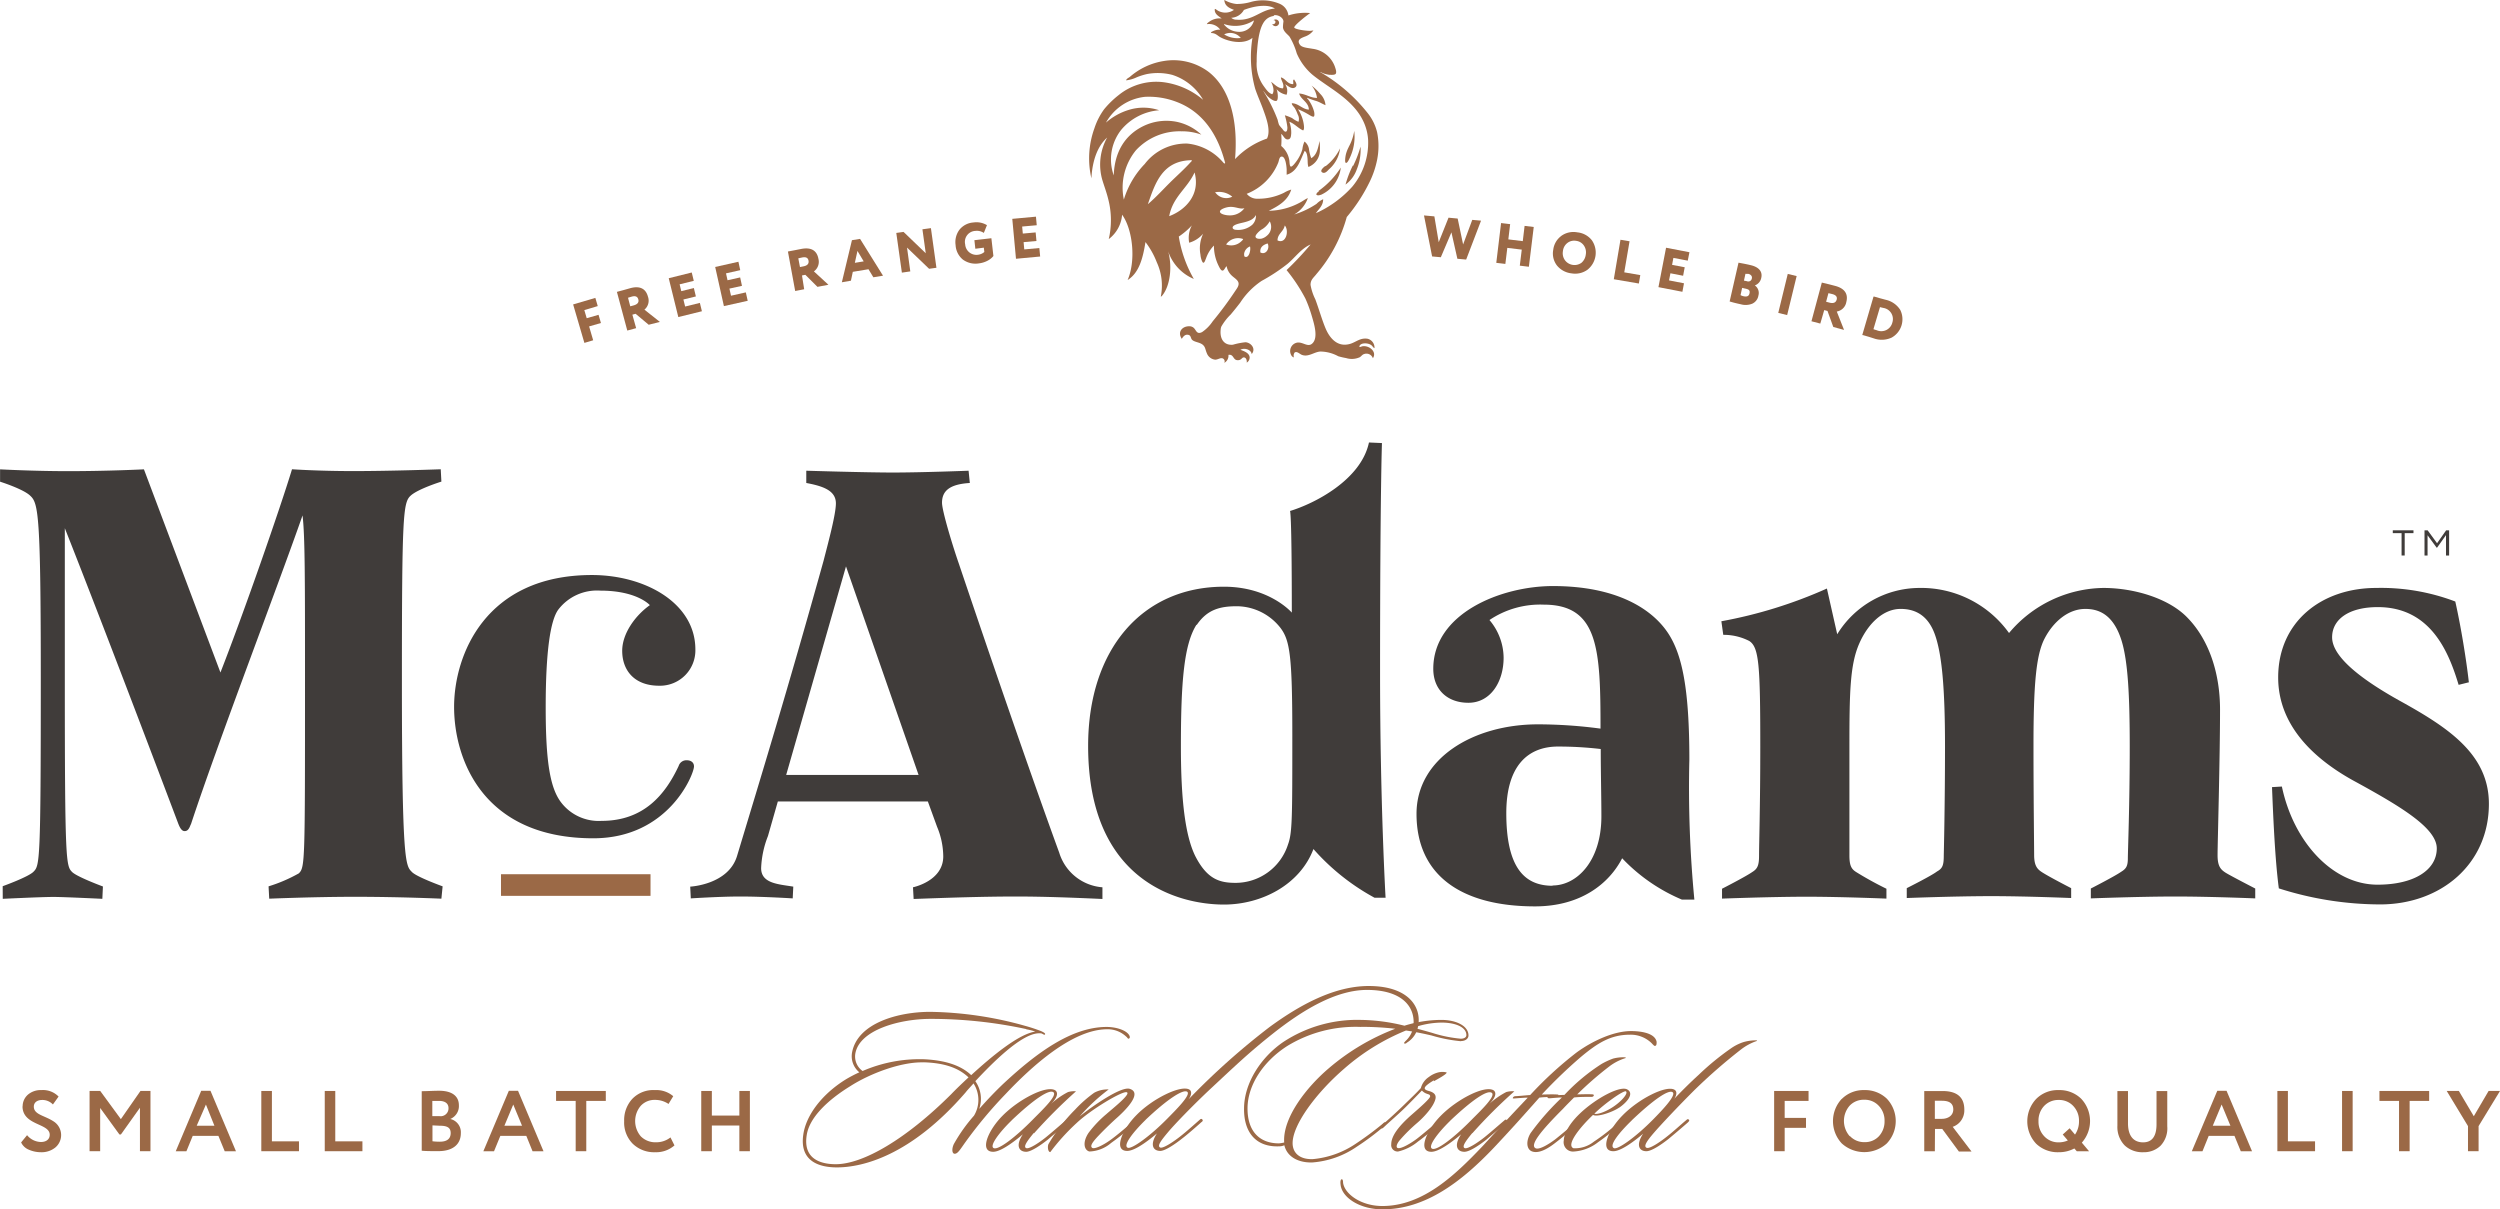 <svg xmlns="http://www.w3.org/2000/svg" xmlns:xlink="http://www.w3.org/1999/xlink" viewBox="0 0 344.42 166.59"><defs><style>.cls-1{fill:none;}.cls-2{clip-path:url(#clip-path);}.cls-3{fill:#9b6946;}.cls-4{fill:#403c3a;}</style><clipPath id="clip-path" transform="translate(-5.63 -3.91)"><rect class="cls-1" width="354.16" height="171.87"/></clipPath></defs><g id="Layer_2" data-name="Layer 2"><g id="Layer_1-2" data-name="Layer 1"><g class="cls-2"><path class="cls-3" d="M160.77,146.71a3.7,3.7,0,0,0-2.6-1c-4.81,0-10.45,5.16-14,8.92a60.37,60.37,0,0,0-5.5,6.58c-.72,1-1.06,1.62-1.48,1.65s-.46-.68-.15-1.34a22.43,22.43,0,0,1,2.77-3.9,4.19,4.19,0,0,0-.06-4.45c-.39.46-.8.86-1.08,1.23-7.58,8.77-14.25,10.34-17.75,10.34-2.33,0-5.18-.77-4.62-4.53.38-2.68,2.61-5.61,5.93-7.64a19,19,0,0,1,1.79-.93,2.86,2.86,0,0,1-1-2.75c.77-4.06,6.4-5.58,10.76-5.58a50.63,50.63,0,0,1,13.12,1.94,22.3,22.3,0,0,1,2.15.71c.26.12.66.31.55.46s-.37-.15-.58-.15a2.94,2.94,0,0,0-.42,0c-2.39.21-6.18,4-8.6,6.59a4.26,4.26,0,0,1,.54,3.82c1.08-1.23,2.22-2.42,3.27-3.42,4.64-4.33,9.47-7.87,14.28-7.87,1.22,0,2.62.4,3.08,1.09.13.2.17.42,0,.51s-.2-.14-.4-.28m-28,3.56c-3-.06-7.24,1.51-10,3.28-3.25,2-5.66,4.41-6,6.75-.53,3.33,2,4,4,4,3.79,0,9.75-3.5,15.92-9.66.65-.68,1.46-1.45,2.37-2.3-1.51-1.45-3.62-2-6.18-2.08M147,145.68a62.34,62.34,0,0,0-13.17-1.4c-4.21,0-9.77,1.49-10.36,4.76a2.45,2.45,0,0,0,1,2.42,19.77,19.77,0,0,1,8.47-1.62c3.07.15,5.15.91,6.49,2.19,2.88-2.64,6.55-5.67,8.83-6a7,7,0,0,0-1.22-.31" transform="translate(-5.63 -3.91)"/><path class="cls-3" d="M148.05,160c-.88,1.07-1.48,1.88-1.05,2.08s2-.9,2.76-1.52,2-1.7,2.71-2.3c.09-.09.26-.18.34,0s0,.27-.14.38c-.83.71-2,1.68-2.66,2.25-.85.68-2.3,1.7-3,1.7-1,0-1.51-.85-.46-2.41-1.65,1.39-3.19,2.41-4.09,2.41-1.95,0-.72-2.93,1.24-4.92,2.26-2.31,6.07-4.27,7.29-3.56.37.23.49.88-.62,1.94a10.6,10.6,0,0,1,2.4-1.69,2.92,2.92,0,0,1,1.1-.1,71.46,71.46,0,0,0-5.78,5.78M145,158.27c-1.74,1.69-3.11,3.54-2.46,3.82s3-1.51,5.44-4c1.11-1.13,3.36-3.24,2.78-3.7s-2.74,1-5.76,3.87" transform="translate(-5.63 -3.91)"/><path class="cls-3" d="M161.9,158.82a37.9,37.9,0,0,1-3.19,2.55,4.83,4.83,0,0,1-3,1.18c-.7-.18-1-1.23-.11-2.57a15.61,15.61,0,0,1,2.46-2.59c1-.88,3.39-2.76,2.81-3s-5,2.42-6.92,4.24a29.11,29.11,0,0,0-3.62,4c-.35,0-.4-.82-.25-1.11a23.71,23.71,0,0,1,3.67-4.75,17.48,17.48,0,0,1,2.62-2.31,3.81,3.81,0,0,1,2-.46,26.44,26.44,0,0,0-4,3.72c1.66-1.35,5.73-4.2,6.91-3.8,1.81.58-.63,3-2,4.19-.9.83-1.68,1.6-2.27,2.22-1,1.05-1.2,1.48-.92,1.71s1.47-.31,2.57-1.11,2.31-1.88,3.11-2.53c.12-.09.22-.21.34-.06s0,.31-.17.43" transform="translate(-5.63 -3.91)"/><path class="cls-3" d="M199.39,147.62c-.2.11-.29.08-.31,0s0-.06.16-.26a3.48,3.48,0,0,0,1.07-1.82c.48-2.77-1.38-5.25-6.34-5.25-4.38,0-9,2.88-12.95,6-3.39,2.68-5.39,4.62-8.72,7.72-2.34,2.2-4.79,4.73-5.78,5.91s-1.49,1.88-1.06,2.08,2.11-1,2.76-1.52c.91-.71,1.82-1.54,2.67-2.28.12-.11.24-.22.38-.06s0,.29-.14.38c-.89.8-2,1.76-2.65,2.25-.85.68-2.31,1.7-3,1.7-1,0-1.48-.85-.46-2.41-1.65,1.39-3.19,2.41-4.1,2.41-1.94,0-.71-2.93,1.26-4.92,2.25-2.31,6.14-4.19,7.29-3.54.4.21.31.81-.09,1.35a99.2,99.2,0,0,1,11.21-10c4.12-3,8.85-5.61,13.61-5.61,5.49,0,7.29,2.91,6.81,5.47a3.28,3.28,0,0,1-1.57,2.34m-36,10.65c-1.73,1.69-3.13,3.51-2.45,3.82.51.24,3-1.51,5.45-4,1.11-1.13,3.3-3.28,2.76-3.7s-2.74,1-5.76,3.87" transform="translate(-5.63 -3.91)"/><path class="cls-3" d="M206.93,147.36a21,21,0,0,1-4.1-.8c-1-.23-2.16-.48-3.5-.68a30.16,30.16,0,0,0-8.49,5.24c-3.9,3.36-7.13,7.75-7.13,10.28,0,1.26.87,2.26,2.78,2.2a12.55,12.55,0,0,0,5.86-2.08,43.54,43.54,0,0,0,3.71-2.74c.14-.11.33-.36.48-.22s-.09.4-.26.54a34.82,34.82,0,0,1-3.73,2.79,12.44,12.44,0,0,1-6.13,2.17c-1.84.05-3.45-.71-3.85-2.37a1.8,1.8,0,0,1-.76.15c-3.09.11-4.82-1.86-4.79-5.19,0-3.59,2.42-7.18,5.47-9.23a18.53,18.53,0,0,1,10.63-3,26.12,26.12,0,0,1,6,.8,17.11,17.11,0,0,1,5.08-.8c2.05,0,3.74.83,3.74,2.14,0,.46-.46.77-1,.77m-13.81-1.94A18,18,0,0,0,183,148c-3.28,2.08-5.47,5.36-5.5,8.55s1.63,4.88,4.34,4.88a4.77,4.77,0,0,0,.71-.12c-.23-3.42,3.1-7.64,6.15-10.23a31.11,31.11,0,0,1,9.15-5.44,40,40,0,0,0-4.73-.26m11.11-.59a12,12,0,0,0-3.9.71c.94.23,1.82.48,2.62.71a18.3,18.3,0,0,0,3.93.8c.48,0,.77-.2.77-.49,0-1.14-1.57-1.73-3.42-1.73" transform="translate(-5.63 -3.91)"/><path class="cls-3" d="M203.17,152.74c-.62.38-1.26.81-1.26,1.09s.52.36.73.43c.59.2.85.51.76,1-.23,1.12-1.68,2.63-2.5,3.33a22.45,22.45,0,0,0-2.4,2.37c-.49.57-.54,1-.35,1.09.44.25,2-.74,2.65-1.23s2.23-1.83,3.06-2.54c.11-.05.22-.17.34,0a.24.24,0,0,1-.06.32c-1,.88-2.33,2-3.16,2.58a6.63,6.63,0,0,1-2.73,1.37.88.88,0,0,1-.95-1c0-1.17,1.06-2.53,2.85-4.1,1.08-.94,2.54-2.22,2.51-2.51s-.23-.23-.64-.42a1.73,1.73,0,0,1-.5-.37c-.65.68-1.37,1.42-2.11,2.16-1,1-2.37,2.17-3.25,3a.24.24,0,0,1-.31,0c-.09-.08,0-.25.11-.34.95-.82,2.14-1.9,3.11-2.85s1.66-1.59,2.31-2.31a2.65,2.65,0,0,1,1.11-1.53,3.52,3.52,0,0,1,1.31-.63,2.44,2.44,0,0,1,1.11,0c.2.17-1.35,1-1.74,1.22" transform="translate(-5.63 -3.91)"/><path class="cls-3" d="M208.47,160c-.88,1.07-1.48,1.88-1.06,2.08s2-.9,2.77-1.52,2-1.7,2.71-2.3c.08-.09.25-.18.34,0s0,.27-.15.38c-.82.71-2,1.68-2.64,2.25-.86.68-2.31,1.7-3.06,1.7-1,0-1.5-.85-.45-2.41-1.66,1.39-3.19,2.41-4.1,2.41-1.93,0-.71-2.93,1.25-4.92,2.25-2.31,6.07-4.27,7.3-3.56.37.23.48.88-.63,1.94a10.85,10.85,0,0,1,2.39-1.69,3,3,0,0,1,1.12-.1,68.71,68.71,0,0,0-5.79,5.78m-3.08-1.69c-1.73,1.69-3.1,3.54-2.45,3.82s3-1.51,5.44-4c1.11-1.13,3.37-3.24,2.77-3.7s-2.74,1-5.76,3.87" transform="translate(-5.63 -3.91)"/><path class="cls-3" d="M233.66,148c-.14.06-.38-.28-.57-.45a4.11,4.11,0,0,0-2.91-1.09c-2.67,0-4.48,1.17-6.75,3.06a68.07,68.07,0,0,0-5.39,5.18c.54,0,1.42-.05,2.17,0,0,0,.22,0,.1.2s-.1.14-.28.14c-.87,0-1.68,0-2.33.09-2,2.25-3.45,3.9-6.18,6.81-4.53,4.79-9.52,8.58-15.42,8.58-3.16,0-5.59-1.63-5.78-3.39-.06-.43,0-.72.14-.75s.2.17.2.46c.2,1.54,2.45,3.22,5.41,3.22,5.59,0,10-4.24,13.77-8.2,1.85-2,3-3.28,6.27-6.73-.41,0-1.43.08-1.8.11s-.26-.05-.23-.14.17-.14.26-.17c.34,0,1.43-.11,2.1-.16a51.58,51.58,0,0,1,6.39-5.86c2.22-1.62,5.15-2.95,7.49-2.95.65,0,3.26.05,3.54,1.48,0,.28,0,.51-.2.56" transform="translate(-5.63 -3.91)"/><path class="cls-3" d="M229.61,149.67a7.18,7.18,0,0,0-2.28,1.17,46.62,46.62,0,0,0-4.41,3.84c.37,0,1.51-.05,2.13,0a.14.14,0,0,1,.14.2.32.32,0,0,1-.31.14c-.51,0-1.74,0-2.4.09-.5.51-1,1-1.53,1.57-3,3-4.57,4.95-3.79,5.41.48.28,1.76-.49,2.7-1.19.66-.52,2.14-1.74,3.06-2.6.11-.08.28-.2.4-.08s-.09.31-.2.45c-.72.66-2.12,1.85-3.17,2.65-1.26,1-2.39,1.51-3.22,1.23s-.89-1.46-.23-2.54a35,35,0,0,1,4.31-4.9c-.49,0-1.29.08-1.69.11-.08,0-.31,0-.29-.14s.21-.17.33-.2c.33-.06,1.33-.11,2-.13a26.71,26.71,0,0,1,5.11-4.26,10.12,10.12,0,0,1,1.59-.74,5.37,5.37,0,0,1,1.71-.17Z" transform="translate(-5.63 -3.91)"/><path class="cls-3" d="M228.69,156.51c-.91.62-3,1.34-3.59,1-1.76,1.66-3.76,4.13-2.7,4.59a4.13,4.13,0,0,0,2.82-.91,26.4,26.4,0,0,0,3.62-2.88c.11-.12.31-.23.39-.12s0,.29-.14.4a28.71,28.71,0,0,1-3.27,2.66,6.06,6.06,0,0,1-3.48,1.31,1.29,1.29,0,0,1-1.27-1.54c0-.55.38-1.94,2.22-3.7,2.15-2.06,5.52-3.88,6.52-3.32s0,1.75-1.12,2.52m-3.41.82c.42.17,1.85-.32,3.1-1.31.94-.74,1.53-1.54,1.26-1.76s-3,1.71-4.36,3.07" transform="translate(-5.63 -3.91)"/><path class="cls-3" d="M247.64,147.33a7.6,7.6,0,0,0-2.24,1.23,76.62,76.62,0,0,0-6.29,5.49c-2.21,2.2-4.63,4.77-5.63,5.93s-1.45,1.86-1,2.06,2.12-1,2.76-1.52c.92-.71,1.92-1.65,2.71-2.3.09-.09.2-.18.35-.06s-.06.31-.15.4c-.77.68-2.05,1.76-2.64,2.25-.86.68-2.31,1.7-3.06,1.7-1,0-1.48-.85-.45-2.41-1.65,1.39-3.19,2.41-4.1,2.41-1.94,0-.72-2.93,1.25-4.92,2.25-2.31,6-4.19,7.15-3.56.37.19.37.68,0,1.25l0,0c.72-.76,2.13-2.19,3.34-3.28a36.71,36.71,0,0,1,4.61-3.76,6.55,6.55,0,0,1,1.6-.77,6.12,6.12,0,0,1,1.85-.23Zm-17.21,10.94c-1.74,1.69-3.19,3.48-2.45,3.82.51.24,3-1.51,5.44-4,1.11-1.13,3.19-3.28,2.65-3.7s-2.62,1-5.64,3.87" transform="translate(-5.63 -3.91)"/><path class="cls-3" d="M8.75,156.37a2.14,2.14,0,0,1,.69-1.62,2.69,2.69,0,0,1,1.89-.66,3,3,0,0,1,2.37.89l-.78,1.09a2,2,0,0,0-1.47-.62c-.72,0-1.16.36-1.16.92,0,.87.93,1.13,1.87,1.57a6.52,6.52,0,0,1,.91.5,2.23,2.23,0,0,1,.18,3.56,3,3,0,0,1-2,.65,4.14,4.14,0,0,1-1.65-.35,2,2,0,0,1-1.06-1l.82-1a2.53,2.53,0,0,0,1.91.94c.72,0,1.21-.36,1.21-1,0-1.62-3.75-1.24-3.75-3.94" transform="translate(-5.63 -3.91)"/><polygon class="cls-3" points="12.34 158.6 12.34 150.3 13.81 150.3 16.65 154.18 19.35 150.3 20.73 150.3 20.73 158.6 19.28 158.6 19.28 152.61 16.66 156.29 16.45 156.29 13.8 152.64 13.8 158.6 12.34 158.6"/><path class="cls-3" d="M29.84,162.52l3.51-8.33h1.28l3.51,8.33H36.59l-.87-2.12H32.18l-.87,2.12ZM34,156.08,32.73,159h2.44Z" transform="translate(-5.63 -3.91)"/><polygon class="cls-3" points="36 158.6 36 150.3 37.46 150.3 37.46 157.24 41.19 157.24 41.19 158.6 36 158.6"/><polygon class="cls-3" points="44.74 158.6 44.74 150.3 46.19 150.3 46.19 157.24 49.93 157.24 49.93 158.6 44.74 158.6"/><path class="cls-3" d="M63.73,154.24c.77,0,1.57-.06,2.39-.06,1.89,0,2.73.82,2.73,2a1.92,1.92,0,0,1-1.19,1.89v0a1.87,1.87,0,0,1,1.46,1.94c0,1.65-1.23,2.49-3.08,2.49-1,0-1.78,0-2.31-.06Zm1.46,1.34v2.1h1a1.08,1.08,0,0,0,1.23-1.1c0-.67-.5-1-1.3-1-.35,0-.66,0-.91,0m0,3.37v2.19a7.85,7.85,0,0,0,1,.06c1,0,1.51-.4,1.51-1.2S67.13,159,66.22,159Z" transform="translate(-5.63 -3.91)"/><path class="cls-3" d="M72.22,162.52l3.51-8.33H77l3.51,8.33H79l-.86-2.12H74.56l-.87,2.12Zm4.12-6.44L75.12,159h2.43Z" transform="translate(-5.63 -3.91)"/><polygon class="cls-3" points="76.61 151.67 76.61 150.3 83.46 150.3 83.46 151.67 80.77 151.67 80.77 158.6 79.31 158.6 79.31 151.67 76.61 151.67"/><path class="cls-3" d="M98.55,161.71a3.82,3.82,0,0,1-2.66.94,4.22,4.22,0,0,1-3.09-1.17,4.15,4.15,0,0,1-1.18-3.11,4.3,4.3,0,0,1,1.12-3.07,4,4,0,0,1,3.12-1.21,3.59,3.59,0,0,1,2.52.84L97.73,156a3.29,3.29,0,0,0-1.87-.56,2.57,2.57,0,0,0-1.94.8,3.24,3.24,0,0,0,0,4.23,2.83,2.83,0,0,0,2.08.81,3.16,3.16,0,0,0,2-.67Z" transform="translate(-5.63 -3.91)"/><polygon class="cls-3" points="101.86 158.6 101.86 155.06 98.07 155.06 98.07 158.6 96.61 158.6 96.61 150.3 98.07 150.3 98.07 153.69 101.86 153.69 101.86 150.3 103.31 150.3 103.31 158.6 101.86 158.6"/><polygon class="cls-3" points="244.42 158.6 244.42 150.3 249.16 150.3 249.16 151.67 245.87 151.67 245.87 154.01 248.81 154.01 248.81 155.38 245.87 155.38 245.87 158.6 244.42 158.6"/><path class="cls-3" d="M259.36,155.32a4.22,4.22,0,0,1,3.11-1.23,4.31,4.31,0,0,1,3.1,1.18,4.48,4.48,0,0,1,0,6.17,4.62,4.62,0,0,1-6.2,0,4.5,4.5,0,0,1,0-6.15m1.13,5.14a2.66,2.66,0,0,0,2,.83,2.6,2.6,0,0,0,2-.83,3,3,0,0,0,.76-2.09,2.91,2.91,0,0,0-.81-2.1,2.62,2.62,0,0,0-2-.82,2.66,2.66,0,0,0-2,.82,3.19,3.19,0,0,0,0,4.19" transform="translate(-5.63 -3.91)"/><path class="cls-3" d="M272.19,162.52h-1.46v-8.3h1.34l1.18,0c2,0,3,.86,3,2.56a2.43,2.43,0,0,1-.49,1.57,2.36,2.36,0,0,1-1.11.8l2.59,3.4H275.5l-2.29-3.11h-1Zm0-6.94v2.47h.95c.9,0,1.59-.48,1.59-1.29s-.51-1.2-1.55-1.2l-1,0" transform="translate(-5.63 -3.91)"/><path class="cls-3" d="M286.14,155.32a4.17,4.17,0,0,1,3.11-1.23,4.26,4.26,0,0,1,3.09,1.18,4.48,4.48,0,0,1,.1,6.06l1,1.19h-1.69l-.34-.39a4.49,4.49,0,0,1-2.17.52,4.28,4.28,0,0,1-3.1-1.18,4.5,4.5,0,0,1,0-6.15m1.13,5.14a2.64,2.64,0,0,0,2,.83,3.1,3.1,0,0,0,1.24-.26l-.7-.82.95-.86.74.87a3.18,3.18,0,0,0,.55-1.85,2.91,2.91,0,0,0-.8-2.1,2.65,2.65,0,0,0-2-.82,2.68,2.68,0,0,0-2,.82,2.93,2.93,0,0,0-.78,2.1,2.89,2.89,0,0,0,.8,2.09" transform="translate(-5.63 -3.91)"/><path class="cls-3" d="M304.21,154.22v4.86a3.49,3.49,0,0,1-.93,2.68,3.31,3.31,0,0,1-2.36.89,3.56,3.56,0,0,1-2.58-.94,3.64,3.64,0,0,1-1-2.71v-4.78h1.46v4.47c0,1.61.69,2.6,2.08,2.6,1.23,0,1.85-.83,1.85-2.5v-4.57Z" transform="translate(-5.63 -3.91)"/><path class="cls-3" d="M307.59,162.52l3.51-8.33h1.28l3.51,8.33h-1.55l-.87-2.12h-3.55l-.86,2.12Zm4.11-6.44L310.48,159h2.43Z" transform="translate(-5.63 -3.91)"/><polygon class="cls-3" points="313.75 158.6 313.75 150.3 315.2 150.3 315.2 157.24 318.94 157.24 318.94 158.6 313.75 158.6"/><rect class="cls-3" x="322.66" y="150.3" width="1.46" height="8.3"/><polygon class="cls-3" points="327.81 151.67 327.81 150.3 334.66 150.3 334.66 151.67 331.97 151.67 331.97 158.6 330.51 158.6 330.51 151.67 327.81 151.67"/><polygon class="cls-3" points="344.42 150.3 341.47 155.14 341.47 158.6 340.01 158.6 340.01 155.14 337.08 150.3 338.75 150.3 340.81 153.78 342.85 150.3 344.42 150.3"/><path class="cls-3" d="M180.9,7.22c.42.16.67-.5.18-.53a.48.48,0,0,1,.77.41.5.5,0,0,1-.95.12m10.56,16.91a4.69,4.69,0,0,0-.41,1.05c-.06.25-.2,1.12,0,1.17s.41-.43.49-.59a6.82,6.82,0,0,0,.66-3.82s0,0,0,0a6.52,6.52,0,0,1-.76,2.21m.56,2.58a14.07,14.07,0,0,0-1,2.61,4.4,4.4,0,0,0,1.56-2.12,7.16,7.16,0,0,0,.51-3.11,16.24,16.24,0,0,1-1,2.62m-3.86.05c-.14.11-.83.63-.42.88s.78-.29.95-.44a4.5,4.5,0,0,0,1.51-2.87s0,0,0,0a6.83,6.83,0,0,1-2,2.46m-.9,3.43c-.15.13-.38.27-.37.49.21.18.49.05.68,0A4.69,4.69,0,0,0,190.35,27s0,0,0,0a11.71,11.71,0,0,1-3.06,3.21m1.39-16c.31,0,.9.08,1-.19s-.07-.68-.14-.91a3.77,3.77,0,0,0-3.09-2.48c-.65-.12-1.42-.16-1.71-.53-.53-.71.16-.94.61-1.13a2.48,2.48,0,0,0,1.23-.87,4.26,4.26,0,0,1-.47.06c-.72,0-2.08-.22-2.17-.45s1.36-1.41,2.19-2a7.39,7.39,0,0,0-3,.33,2,2,0,0,0-1.31-1.65,6,6,0,0,0-3.9-.2,7,7,0,0,1-1.94.27,4.18,4.18,0,0,1-1.68-.56c.06.84.68,1.12,1.33,1.37a2.06,2.06,0,0,1-2.38,0c-.08-.06-.17-.15-.26-.12-.08.72.58,1,.95,1.31a2.42,2.42,0,0,0-1.71.44c-.14.1-.34.24-.32.34a1.89,1.89,0,0,1,1.83.76,2,2,0,0,0-1.1.26c-.07,0-.2.14-.17.2.65,0,.88.36,1.29.58,1.31.7,3.32,1,4.42.08a16.4,16.4,0,0,0,.37,7c.33,1,.77,1.93,1.13,2.94s1.07,2.82.5,3.94a11.05,11.05,0,0,0-4.4,2.83c.44-5.28-.69-9.7-3.62-12A8.07,8.07,0,0,0,166,12.31a9.35,9.35,0,0,0-4.71,2.19c-.19.15-.46.24-.52.48a4.56,4.56,0,0,0,1.44-.41,8.46,8.46,0,0,1,1.45-.46,8,8,0,0,1,3.49.12,7.56,7.56,0,0,1,4.23,3.43,10.52,10.52,0,0,0-5.5-2.43A8.23,8.23,0,0,0,159.76,17a12.79,12.79,0,0,0-2,1.94,9.33,9.33,0,0,0-1.35,2.63,12.2,12.2,0,0,0-.42,6.91c.13-2.46.85-4.44,2.17-5.62a7.66,7.66,0,0,0-.68,5.79c.26.87.6,1.75.83,2.7a11.51,11.51,0,0,1,.07,5.5,4.66,4.66,0,0,0,1.84-3.36c1.45,2,1.94,6.27.76,9,1.59-1,2.1-3,2.46-5.23A11.14,11.14,0,0,1,165,40.05a7.65,7.65,0,0,1,.55,4.72c.09,0,.16-.1.22-.17,1.09-1.35,1.38-4,.79-6.08a6.32,6.32,0,0,0,3.54,3.82,17.18,17.18,0,0,1-2.07-5.84,9.72,9.72,0,0,0,1.8-1.54,3.64,3.64,0,0,0-.37,2.39,4,4,0,0,0,1.93-1.25,4.72,4.72,0,0,0-.37,2.93c0,.25.19,1,.37,1.07s.31-.42.39-.59a4.69,4.69,0,0,1,1.09-1.77,6.21,6.21,0,0,0,.66,2.82c.12.23.3.64.53.63s.35-.44.56-.61a2.35,2.35,0,0,0,.68,1.27c.32.32.84.59.95,1s-.23.83-.44,1.14a49,49,0,0,1-3.11,4.19,5.42,5.42,0,0,1-1.46,1.48c-.8.41-.8-.36-1.24-.65a.9.9,0,0,0-.46-.15c-1-.05-1.75.76-1.1,1.73.15-.23.4-.63.85-.56s.35.45.56.68c.37.39,1.22.32,1.63.85.22.27.22.57.41,1a1.37,1.37,0,0,0,1.15.9c.37,0,.69-.27,1-.19a.45.45,0,0,1,.26.63,1.12,1.12,0,0,0,.57-1.1c.73-.13.61.68,1.21.73s.61-.39.92-.38.43.4.39.72a.83.83,0,0,0,.4-.77c-.08-.59-.8-.82-1.27-1,.57-.33,1.5,0,1.55.59.63-.73-.09-1.58-.85-1.63a9.82,9.82,0,0,0-1.73.34c-1.24.12-1.83-.81-1.69-2.09a1.32,1.32,0,0,1,.09-.41,7.57,7.57,0,0,1,1.29-1.66c.47-.56.9-1.1,1.31-1.63a10.43,10.43,0,0,1,2.95-3A25.32,25.32,0,0,0,183,40.27c1.08-.9,1.9-2.13,3.19-2.68a42.51,42.51,0,0,1-3.31,3.53,22.8,22.8,0,0,1,2.6,3.94,18.33,18.33,0,0,1,.88,2.41c.32,1.08.92,3,.05,3.77-.58.54-1.24-.2-2-.14a1.18,1.18,0,0,0-.83,1.84c.08.1.22.21.31.2a.72.72,0,0,1,.1-.66c.31-.23.69.2,1,.32.89.34,1.68-.4,2.53-.46a5.27,5.27,0,0,1,2.48.65,9.58,9.58,0,0,0,1.08.25,2.65,2.65,0,0,0,1.89-.12c.2-.13.35-.36.56-.42a.94.94,0,0,1,1.24.56c.59-.88-.49-1.76-1.38-1.65-.18,0-.31.16-.49.07.09-.6,1.2-.56,1.65-.22.19.14.25.35.44.41a1.25,1.25,0,0,0-.95-1.29c-1-.16-1.56.44-2.36.69-1.87.58-2.93-.93-3.43-2.12s-.92-2.69-1.41-4a7.26,7.26,0,0,1-.66-2c0-.73.45-1,.81-1.48a20.33,20.33,0,0,0,4.18-7.86,23.26,23.26,0,0,0,3.19-4.92,12.46,12.46,0,0,0,1-3,9.67,9.67,0,0,0,0-3.72,6.81,6.81,0,0,0-1.34-2.72A23.05,23.05,0,0,0,187.78,14c-.1-.07-.26-.1-.23-.18a2.88,2.88,0,0,0,1.1.37m-7.36-9.1c-2,.13-3,1.73-5.32,1.53a1,1,0,0,1-.71-.26A2.1,2.1,0,0,0,177,5.28c1.1-.44,3.24-.94,4.33-.15m-.17.88c.53-.1,1.28.32,1.29.87a5.67,5.67,0,0,0-.07.8c.07.58.58.9.9,1.27a9.43,9.43,0,0,1,1,2.31,8,8,0,0,0,2.11,2.9c.6.5,1.26.95,1.92,1.41,1.88,1.29,4,2.71,5.09,4.94a6.93,6.93,0,0,1,.71,2.63,9.46,9.46,0,0,1-2.19,6.5,15,15,0,0,1-5,3.64c.34-.53,1-1,1-1.92A2.89,2.89,0,0,0,187,32a11.79,11.79,0,0,1-3.07,1.46,4.22,4.22,0,0,0,1.88-2.26c-.41.17-.74.45-1.15.65a9.27,9.27,0,0,1-4.23,1.1c1.34-.67,2.62-1.39,3.09-2.92a4.13,4.13,0,0,0-1,.44,8.07,8.07,0,0,1-3.6.82,1.86,1.86,0,0,1-1.53-.68,7.68,7.68,0,0,0,4.36-4.35c.1-.32.14-.77.46-.78.51,0,.65,1.21.68,1.75,0,.26,0,.53,0,.75,1.5-.43,1.87-2,2.48-3.28.29.17.35.6.39,1s0,.9.13,1.21a2.48,2.48,0,0,0,1.58-2.36,7.24,7.24,0,0,0-.05-1.22c-.2,1-.39,1.95-1.14,2.37a5.19,5.19,0,0,1-.32-1.29,1.65,1.65,0,0,0-.61-1,3.26,3.26,0,0,0-.29,1.05,5.29,5.29,0,0,1-.9,1.77c-.11.15-.52.69-.7.63s-.17-.65-.2-.84a3.22,3.22,0,0,0-1.12-2,9.16,9.16,0,0,0,0-1.66c.3.19.46.79.91.76s.44-.53.47-.83a4.11,4.11,0,0,0-.27-1.61c.75.28,1.19.88,1.91,1.2.15-.12.13-.45.11-.66a5.12,5.12,0,0,0-.82-2.26,9.79,9.79,0,0,1,1.58.8c.14.08.43.26.58.22s.11-.5.05-.73a5,5,0,0,0-.8-1.63c-.07-.09-.18-.15-.15-.24a11.26,11.26,0,0,0,1.31.46c.44.15.82.4,1.22.56a2.44,2.44,0,0,0-.73-1.56,7.53,7.53,0,0,0-1.19-1.14,3.29,3.29,0,0,1,.75,1.7c-.91,0-1.52-.54-2.46-.61.23.85,1.31,1.18,1.34,2.22-.92-.05-1.42-.86-2.35-.88,0,.29.28.45.43.71a5.1,5.1,0,0,1,.39.85,1.25,1.25,0,0,1,.1,1,3.67,3.67,0,0,1-.88-.51,6.73,6.73,0,0,0-1-.39,9.43,9.43,0,0,1,.35,1.66c0,.15,0,.57-.22.6s-.4-.3-.51-.43a4.32,4.32,0,0,1-.42-.51,5,5,0,0,1-.19-.69,22.09,22.09,0,0,0-2-4c.19.18.38.52.63.76s.84.72,1.19.63.18-1.42,0-1.65a2.29,2.29,0,0,0,1.41.8,1.57,1.57,0,0,0-.2-1.44c.29.13.88.74,1.36.44s0-.86-.12-1.1c-.25.07-.05.42-.14.64-.82,0-1-.75-1.68-.93,0,.42.5.91.29,1.51-.74,0-1.15-.57-1.65-.9.21.4.54,1.25.17,1.71-.5-.14-.83-.64-1.15-1.08a5.14,5.14,0,0,1-1-3.4c0-.43,0-.86.05-1.4.26-3.85,1.11-4.69,2.28-4.9m-2.71.65s0,0,0,0a2.07,2.07,0,0,1-2.19,1.53,2.62,2.62,0,0,1-1.82-.88s-.13-.11-.11-.19a4.75,4.75,0,0,0,4.1-.49m-1.79,2.41a3.44,3.44,0,0,1-2.29-.49,1.86,1.86,0,0,1,2.29.49m-2.24,17.3c-.06,0-.14-.11-.22-.19a7.47,7.47,0,0,0-4.89-2.56,7.14,7.14,0,0,0-5.88,2.81,12.08,12.08,0,0,0-2.88,4.91,8.15,8.15,0,0,1,1.66-6.79A8.2,8.2,0,0,1,168.38,22a7.79,7.79,0,0,1,2.76.46,7.08,7.08,0,0,0-3.57-1.8,7.28,7.28,0,0,0-4.5.66c-2.37,1.19-3.89,3.41-4,6.76a6.59,6.59,0,0,1,1-6.25,7.58,7.58,0,0,1,5.26-2.73,6.81,6.81,0,0,0-4.19-.05A8.5,8.5,0,0,0,158,20.8a7,7,0,0,1,5.38-3.55,10.67,10.67,0,0,1,4.35.7c3.65,1.38,5.69,4.54,6.69,8.42M169.81,26c.07.08-.07.16-.1.2-.89,1-1.92,1.9-2.87,2.84s-2,2.1-3.07,3c1-2.89,2-6,6-6.06m.44,1.71s0,0,0,0c.82,3.08-1.31,5.18-3.5,6,.49-2.67,2.5-3.83,3.48-6M175.41,31a1.84,1.84,0,0,1-2.37-.61s.05-.06.06,0a2.82,2.82,0,0,1,2.31.63m1.67,1.56a2.47,2.47,0,0,1-2.14,1c-.34,0-1.23-.15-1.24-.51s.93-.63,1.31-.65c.85-.07,1.43.36,2.07.17m1.58,1s0,0,0,0a1.74,1.74,0,0,1-.49,1.27,2.94,2.94,0,0,1-2.26.71c-.22,0-.44-.11-.46-.27-.06-.43,1-.62,1.46-.73.82-.2,1.41-.42,1.72-1m1.93.83s0,0,0,0a1.58,1.58,0,0,1-.41,2,1.76,1.76,0,0,1-.73.39c-.38.06-.79,0-.82-.27s.51-.76.77-.95a2.92,2.92,0,0,0,1.17-1.14m2.09.54c.65.74.16,2.62-1,2.06,0-.91.84-1.2,1-2.06m-5.74,1.87c0,.09-.13.21-.24.31a2,2,0,0,1-2.1.44,2,2,0,0,1,2.34-.75m2.38,1.85c-.1-.74.43-1.07,1-1.24.34.67-.24,1.64-1,1.24m-1.43-.83c.14.46-.12,1.62-.66,1.43-.16,0-.15-.26-.15-.43a1.28,1.28,0,0,1,.81-1" transform="translate(-5.63 -3.91)"/><polygon class="cls-3" points="204.04 30.4 201.99 35.76 200.78 35.65 199.96 32.01 198.5 35.44 197.3 35.33 196.18 29.68 197.61 29.81 198.21 33.37 199.56 29.99 200.82 30.11 201.57 33.68 202.83 30.29 204.04 30.4"/><polygon class="cls-3" points="209.38 36.6 209.65 34.39 207.66 34.15 207.39 36.36 206.14 36.21 206.8 30.73 208.05 30.88 207.8 32.98 209.79 33.22 210.04 31.12 211.3 31.27 210.63 36.75 209.38 36.6"/><path class="cls-3" d="M220.71,36.42a2.86,2.86,0,0,1,2.22-.5,2.9,2.9,0,0,1,2,1.08,3,3,0,0,1-.61,4.08,2.9,2.9,0,0,1-2.19.49,3,3,0,0,1-2-1.08,2.71,2.71,0,0,1-.51-2.18,2.76,2.76,0,0,1,1.1-1.89m.51,3.34a1.64,1.64,0,0,0,2.28.35,1.76,1.76,0,0,0,.59-1.13,1.65,1.65,0,0,0-.28-1.27,1.5,1.5,0,0,0-1.05-.62,1.52,1.52,0,0,0-1.2.29,1.62,1.62,0,0,0-.62,1.13,1.65,1.65,0,0,0,.28,1.25" transform="translate(-5.63 -3.91)"/><polygon class="cls-3" points="222.33 38.47 223.25 33.03 224.5 33.24 223.77 37.52 225.98 37.9 225.78 39.06 222.33 38.47"/><polygon class="cls-3" points="228.48 39.56 229.53 34.13 232.75 34.75 232.52 35.91 230.54 35.53 230.36 36.49 232.1 36.82 231.88 37.99 230.13 37.65 229.94 38.63 232 39.03 231.78 40.2 228.48 39.56"/><path class="cls-3" d="M245.14,40.1c.6.11,1.15.21,1.63.33,1.23.27,1.69.94,1.51,1.74a1.37,1.37,0,0,1-.89,1.06h0a1.28,1.28,0,0,1,.49,1.41,1.48,1.48,0,0,1-.85,1.11,2.42,2.42,0,0,1-1.57.08c-.71-.15-1.23-.29-1.54-.39Zm.5,3.47-.22,1a1.52,1.52,0,0,0,.4.15c.48.11.76,0,.84-.41s-.1-.53-.54-.63Zm.47-2-.22,1,.41.08a.49.49,0,0,0,.68-.39c.07-.3-.15-.54-.48-.62l-.39,0" transform="translate(-5.63 -3.91)"/><rect class="cls-3" x="249.14" y="43.86" width="5.53" height="1.26" transform="translate(143.41 274.79) rotate(-76.31)"/><path class="cls-3" d="M256.41,48.49l-1.22-.32,1.43-5.33,1,.24.85.22c1.38.37,1.8,1.18,1.52,2.24a1.6,1.6,0,0,1-1.31,1.29l1,2.53-1.48-.4-.8-2.21-.45-.12Zm1.12-4.19-.32,1.18.45.12c.56.15.88,0,1-.39s-.09-.65-.58-.78l-.54-.13" transform="translate(-5.63 -3.91)"/><path class="cls-3" d="M262.19,50.07l1.55-5.3.1,0,.76.22.82.22a3.18,3.18,0,0,1,2,1.39,2.89,2.89,0,0,1-1.18,3.82,3.25,3.25,0,0,1-2.46.11l-.66-.21-.82-.24Zm2.43-3.81-.89,3a3.92,3.92,0,0,0,.44.14,1.57,1.57,0,0,0,2.17-1.07,1.55,1.55,0,0,0-1.26-2l-.46-.11" transform="translate(-5.63 -3.91)"/><polygon class="cls-3" points="80.51 47.24 78.96 41.94 82.02 41.04 82.35 42.17 80.5 42.72 80.83 43.84 82.46 43.37 82.79 44.5 81.16 44.97 81.72 46.88 80.51 47.24"/><path class="cls-3" d="M93.27,49.12l-1.22.33-1.43-5.33,1-.27.85-.24c1.38-.37,2.15.12,2.43,1.18a1.61,1.61,0,0,1-.49,1.78l2.13,1.69L95,48.65l-1.8-1.51-.45.12Zm-1.12-4.19.31,1.18.45-.12c.55-.15.77-.43.66-.83s-.4-.52-.89-.39l-.53.16" transform="translate(-5.63 -3.91)"/><polygon class="cls-3" points="93.45 43.68 92.13 38.33 95.3 37.54 95.58 38.69 93.63 39.17 93.86 40.11 95.59 39.68 95.87 40.84 94.15 41.26 94.39 42.23 96.42 41.73 96.7 42.88 93.45 43.68"/><polygon class="cls-3" points="99.73 42.17 98.53 36.78 101.73 36.06 101.98 37.22 100.02 37.66 100.23 38.61 101.97 38.22 102.22 39.38 100.49 39.76 100.71 40.74 102.75 40.28 103.01 41.44 99.73 42.17"/><path class="cls-3" d="M116.42,43.76l-1.24.24-1-5.44,1-.19.87-.17c1.4-.26,2.13.28,2.33,1.36a1.63,1.63,0,0,1-.62,1.74l2,1.84-1.51.29-1.67-1.66-.46.09Zm-.81-4.26.23,1.2.45-.09c.57-.1.8-.37.73-.78s-.36-.55-.87-.45l-.54.12" transform="translate(-5.63 -3.91)"/><path class="cls-3" d="M121.61,42.8,123,37l1.12-.18,3.16,5.07-1.33.22L125.28,41l-2.16.36-.26,1.22Zm2.15-4.32-.36,1.64,1.22-.2Z" transform="translate(-5.63 -3.91)"/><polygon class="cls-3" points="129.01 36.89 128 37.03 124.96 34.11 125.41 37.39 124.25 37.56 123.48 32.09 124.48 31.95 127.54 34.89 127.08 31.59 128.25 31.43 129.01 36.89"/><path class="cls-3" d="M140,38.18,139.87,37l2.34-.27.28,2.45a2.56,2.56,0,0,1-.87.68,3.39,3.39,0,0,1-1.09.33,2.94,2.94,0,0,1-2.25-.52,2.78,2.78,0,0,1-1-2,2.85,2.85,0,0,1,.53-2.11,2.69,2.69,0,0,1,1.93-1,2.79,2.79,0,0,1,1.86.37L141.17,36a1.69,1.69,0,0,0-1.16-.28,1.51,1.51,0,0,0-1.41,1.85A1.55,1.55,0,0,0,140.41,39a1.62,1.62,0,0,0,.49-.15,1.31,1.31,0,0,0,.34-.23l-.07-.59Z" transform="translate(-5.63 -3.91)"/><polygon class="cls-3" points="139.97 35.65 139.46 30.15 142.72 29.85 142.83 31.03 140.82 31.21 140.91 32.18 142.68 32.02 142.79 33.2 141.02 33.36 141.11 34.36 143.19 34.17 143.3 35.34 139.97 35.65"/><polygon class="cls-4" points="329.65 73.45 329.65 73.06 332.5 73.06 332.5 73.45 331.29 73.45 331.29 76.53 330.86 76.53 330.86 73.45 329.65 73.45"/><polygon class="cls-4" points="334.02 76.53 334.02 73.06 334.45 73.06 335.75 74.84 337 73.06 337.41 73.06 337.41 76.53 336.98 76.53 336.98 73.72 335.75 75.45 335.69 75.45 334.44 73.74 334.44 76.53 334.02 76.53"/><path class="cls-4" d="M31.91,117.48c-.26.76-.51.93-.85.93s-.6-.34-.86-1c0,0-9.68-25.68-15.64-40.73v21c0,25.08.17,25.51,1,26.36.68.68,4.25,2,4.25,2l-.08,1.7s-5.27-.26-6.72-.26c-1.7,0-7,.26-7,.26L6,126s3.57-1.28,4.25-2c.85-.85,1-1.28,1-26.36,0-22.78-.33-24.4-1.44-25.42-.93-.93-4.17-1.95-4.17-1.95v-1.7s4.6.25,9.36.25c5.44,0,10.46-.25,10.46-.25L36,96.56c3.23-8.25,8.25-22.7,9.86-28,0,0,3.66.25,8.42.25,5.36,0,12.07-.25,12.07-.25l.09,1.7s-3.23,1-4.25,1.95S61,74.88,61,97.66c0,25.08.51,25.51,1.36,26.36.59.68,4.25,2,4.25,2l-.17,1.7s-5.7-.26-11.91-.26c-5.61,0-11.81.26-11.81.26l-.09-1.7a20.88,20.88,0,0,0,4.17-1.79c.85-.85.85-1.45.85-26.53,0-14,0-20-.34-22.78-3.49,10-11.57,31-15.39,42.6" transform="translate(-5.63 -3.91)"/><path class="cls-4" d="M87.16,83.13c7.37,0,14.27,3.88,14.27,10.25a4.87,4.87,0,0,1-5,5c-3.41,0-5.08-2.12-5.08-4.81,0-2.4,1.82-4.88,3.81-6.29,0,0-1.74-2-6.82-2a6.71,6.71,0,0,0-5.79,2.61c-1.11,1.49-1.74,5.87-1.74,13.44,0,7.28.55,11.1,2.14,13.15A6.52,6.52,0,0,0,88.51,117c5.86,0,8.8-3.68,10.62-7.57a1.11,1.11,0,0,1,1.11-.78c.56,0,1,.28,1,.85,0,1.06-3.49,9.9-13.87,9.9-15.3,0-19.18-11-19.18-18.1s4.27-18.17,19-18.17" transform="translate(-5.63 -3.91)"/><path class="cls-4" d="M157.51,126.15v1.61c-3.73-.17-8-.34-11.89-.34-4.43,0-9.61.17-14.12.34l-.09-1.61s4.17-.85,4.17-4.25a10.7,10.7,0,0,0-.85-4.08l-1.27-3.49H112.79l-1.36,4.76a13.42,13.42,0,0,0-.94,4.42c0,2.13,2.39,2.21,4.43,2.55l-.08,1.62s-4.09-.26-7.23-.26c-2.81,0-6.81.26-6.81.26l-.08-1.62s5.27-.25,6.46-4.25c3.23-10.71,6.89-22.61,11.91-40.64.59-2.3,1.7-6.38,1.7-7.91,0-1.78-1.79-2.38-4.08-2.81V68.76s8.24.25,11.9.25c4.08,0,10.46-.25,10.46-.25l.17,1.69c-2.81.17-3.83,1.11-3.83,2.72,0,1.11,1.44,5.87,2.3,8.34,4.5,13.35,9.94,29.16,13.85,39.88a6.76,6.76,0,0,0,5.95,4.76m-25.33-15.48-10-28.73-8.24,28.73Z" transform="translate(-5.63 -3.91)"/><path class="cls-4" d="M196.55,127.59H195a30.82,30.82,0,0,1-8.42-6.71c-1.87,4.93-7.15,7.65-12.33,7.65-6,0-18.71-3-18.71-21.85,0-13.44,7.57-21.94,18.71-21.94,6.29,0,9.35,3.57,9.35,3.57,0-14.28-.25-14-.25-14,3.31-1,9.78-4.25,10.88-9.44l1.79.08s-.26,7-.26,31.66c0,17.94.76,31,.76,31M170.45,90c-1.7,2.72-2.13,7.82-2.13,16.75,0,7.4.6,12.33,2,15.14,1.62,3.14,3.32,3.65,5.53,3.65a7.59,7.59,0,0,0,7.22-5.27c.6-1.61.6-3.65.6-15.13,0-10.89-.34-13-1.62-14.71a7.7,7.7,0,0,0-6-3c-2.3,0-4.08.43-5.53,2.55" transform="translate(-5.63 -3.91)"/><path class="cls-4" d="M217.54,103.7a66,66,0,0,1,8.59.59c0-10.88-.25-17.08-7.82-17.08a12.52,12.52,0,0,0-7.48,2.12,8.13,8.13,0,0,1,1.95,5.19c0,3.31-1.79,6.21-4.85,6.21-2.89,0-4.84-1.79-4.84-4.68,0-7.65,9.35-11.4,16.49-11.4,8.76,0,13.69,3.15,15.9,6.55,1.87,2.89,2.89,7.49,2.89,17.35a161.43,161.43,0,0,0,.69,19.3h-1.71a24.36,24.36,0,0,1-8.24-5.7c-1.79,3.49-5.7,6.63-12,6.63-10.12,0-16.33-4.25-16.33-12.75,0-7.65,7.83-12.33,16.75-12.33m2,22.2c3.31,0,6.72-3.32,6.72-9.53,0-2.38-.09-6.29-.09-9.27a50.75,50.75,0,0,0-5.87-.34c-4.16,0-7.14,2.64-7.14,9.18,0,7.57,2.55,10,6.38,10" transform="translate(-5.63 -3.91)"/><path class="cls-4" d="M258.74,91.29A13.33,13.33,0,0,1,270,84.91a14.9,14.9,0,0,1,12.41,6.21,17.26,17.26,0,0,1,13-6.21c4.25,0,9.1,1.45,11.65,4.17,2.89,3,4.42,7.56,4.42,12.58,0,6.72-.34,18.54-.34,20.07s.43,2,1.19,2.46,4,2.13,4,2.13v1.36s-6.21-.26-11-.26-11.65.26-11.65.26v-1.36s3.32-1.7,4.17-2.3c.68-.42.93-.76.93-1.87,0-.93.26-7.39.26-15.39,0-7.14-.26-11.73-1.11-14.54-1.1-3.57-3.06-4.42-5-4.42-2.39,0-4.43,1.79-5.62,4.08s-1.53,6.46-1.53,14.8c0,6.8.09,14.11.09,15,0,1.36.34,1.87.93,2.29.85.6,4.17,2.3,4.17,2.3v1.36s-6.21-.26-11-.26c-4.93,0-11.65.26-11.65.26v-1.36s3.4-1.7,4.17-2.3c.76-.42.93-.85.93-2.21,0,0,.17-7,.17-15s-.42-12.84-1.44-15.56-2.89-3.4-4.68-3.4c-2.29,0-4.42,1.87-5.69,4.76s-1.36,6.64-1.36,14.2v15c0,1.36.25,1.87.93,2.29a46.7,46.7,0,0,0,4.17,2.3v1.36s-6.21-.26-11-.26-11.65.26-11.65.26v-1.36s3.32-1.7,4.16-2.3c.68-.42.94-.85.94-2.21,0-1.53.17-7,.17-15,0-11.31-.17-13.77-1.53-14.63a7.72,7.72,0,0,0-3.57-.84l-.26-1.87a63.45,63.45,0,0,0,14.54-4.51Z" transform="translate(-5.63 -3.91)"/><path class="cls-4" d="M345.71,97.92l-1.36.34c-1.27-4.17-3.66-10.71-11.14-10.71-4,0-6.29,1.7-6.29,4.16,0,3,5,6.38,9.78,9,6.38,3.56,11.82,7.22,11.82,13.94,0,8.33-6.64,13.86-15,13.86a46.07,46.07,0,0,1-13.94-2.21c-.52-3.91-.77-9.69-.94-13.95l1.36-.08c1.61,7.65,7,13.52,13.18,13.52,5,0,8.16-2,8.16-5,0-2.8-5-5.78-11.05-9.1-5.87-3.14-10.8-7.82-10.8-14.45,0-7.65,5.95-12.33,13.52-12.33a28.78,28.78,0,0,1,10.88,1.87c.77,3.4,1.53,8.08,1.87,11.14" transform="translate(-5.63 -3.91)"/><rect class="cls-3" x="69.02" y="120.44" width="20.6" height="2.98"/></g></g></g></svg>